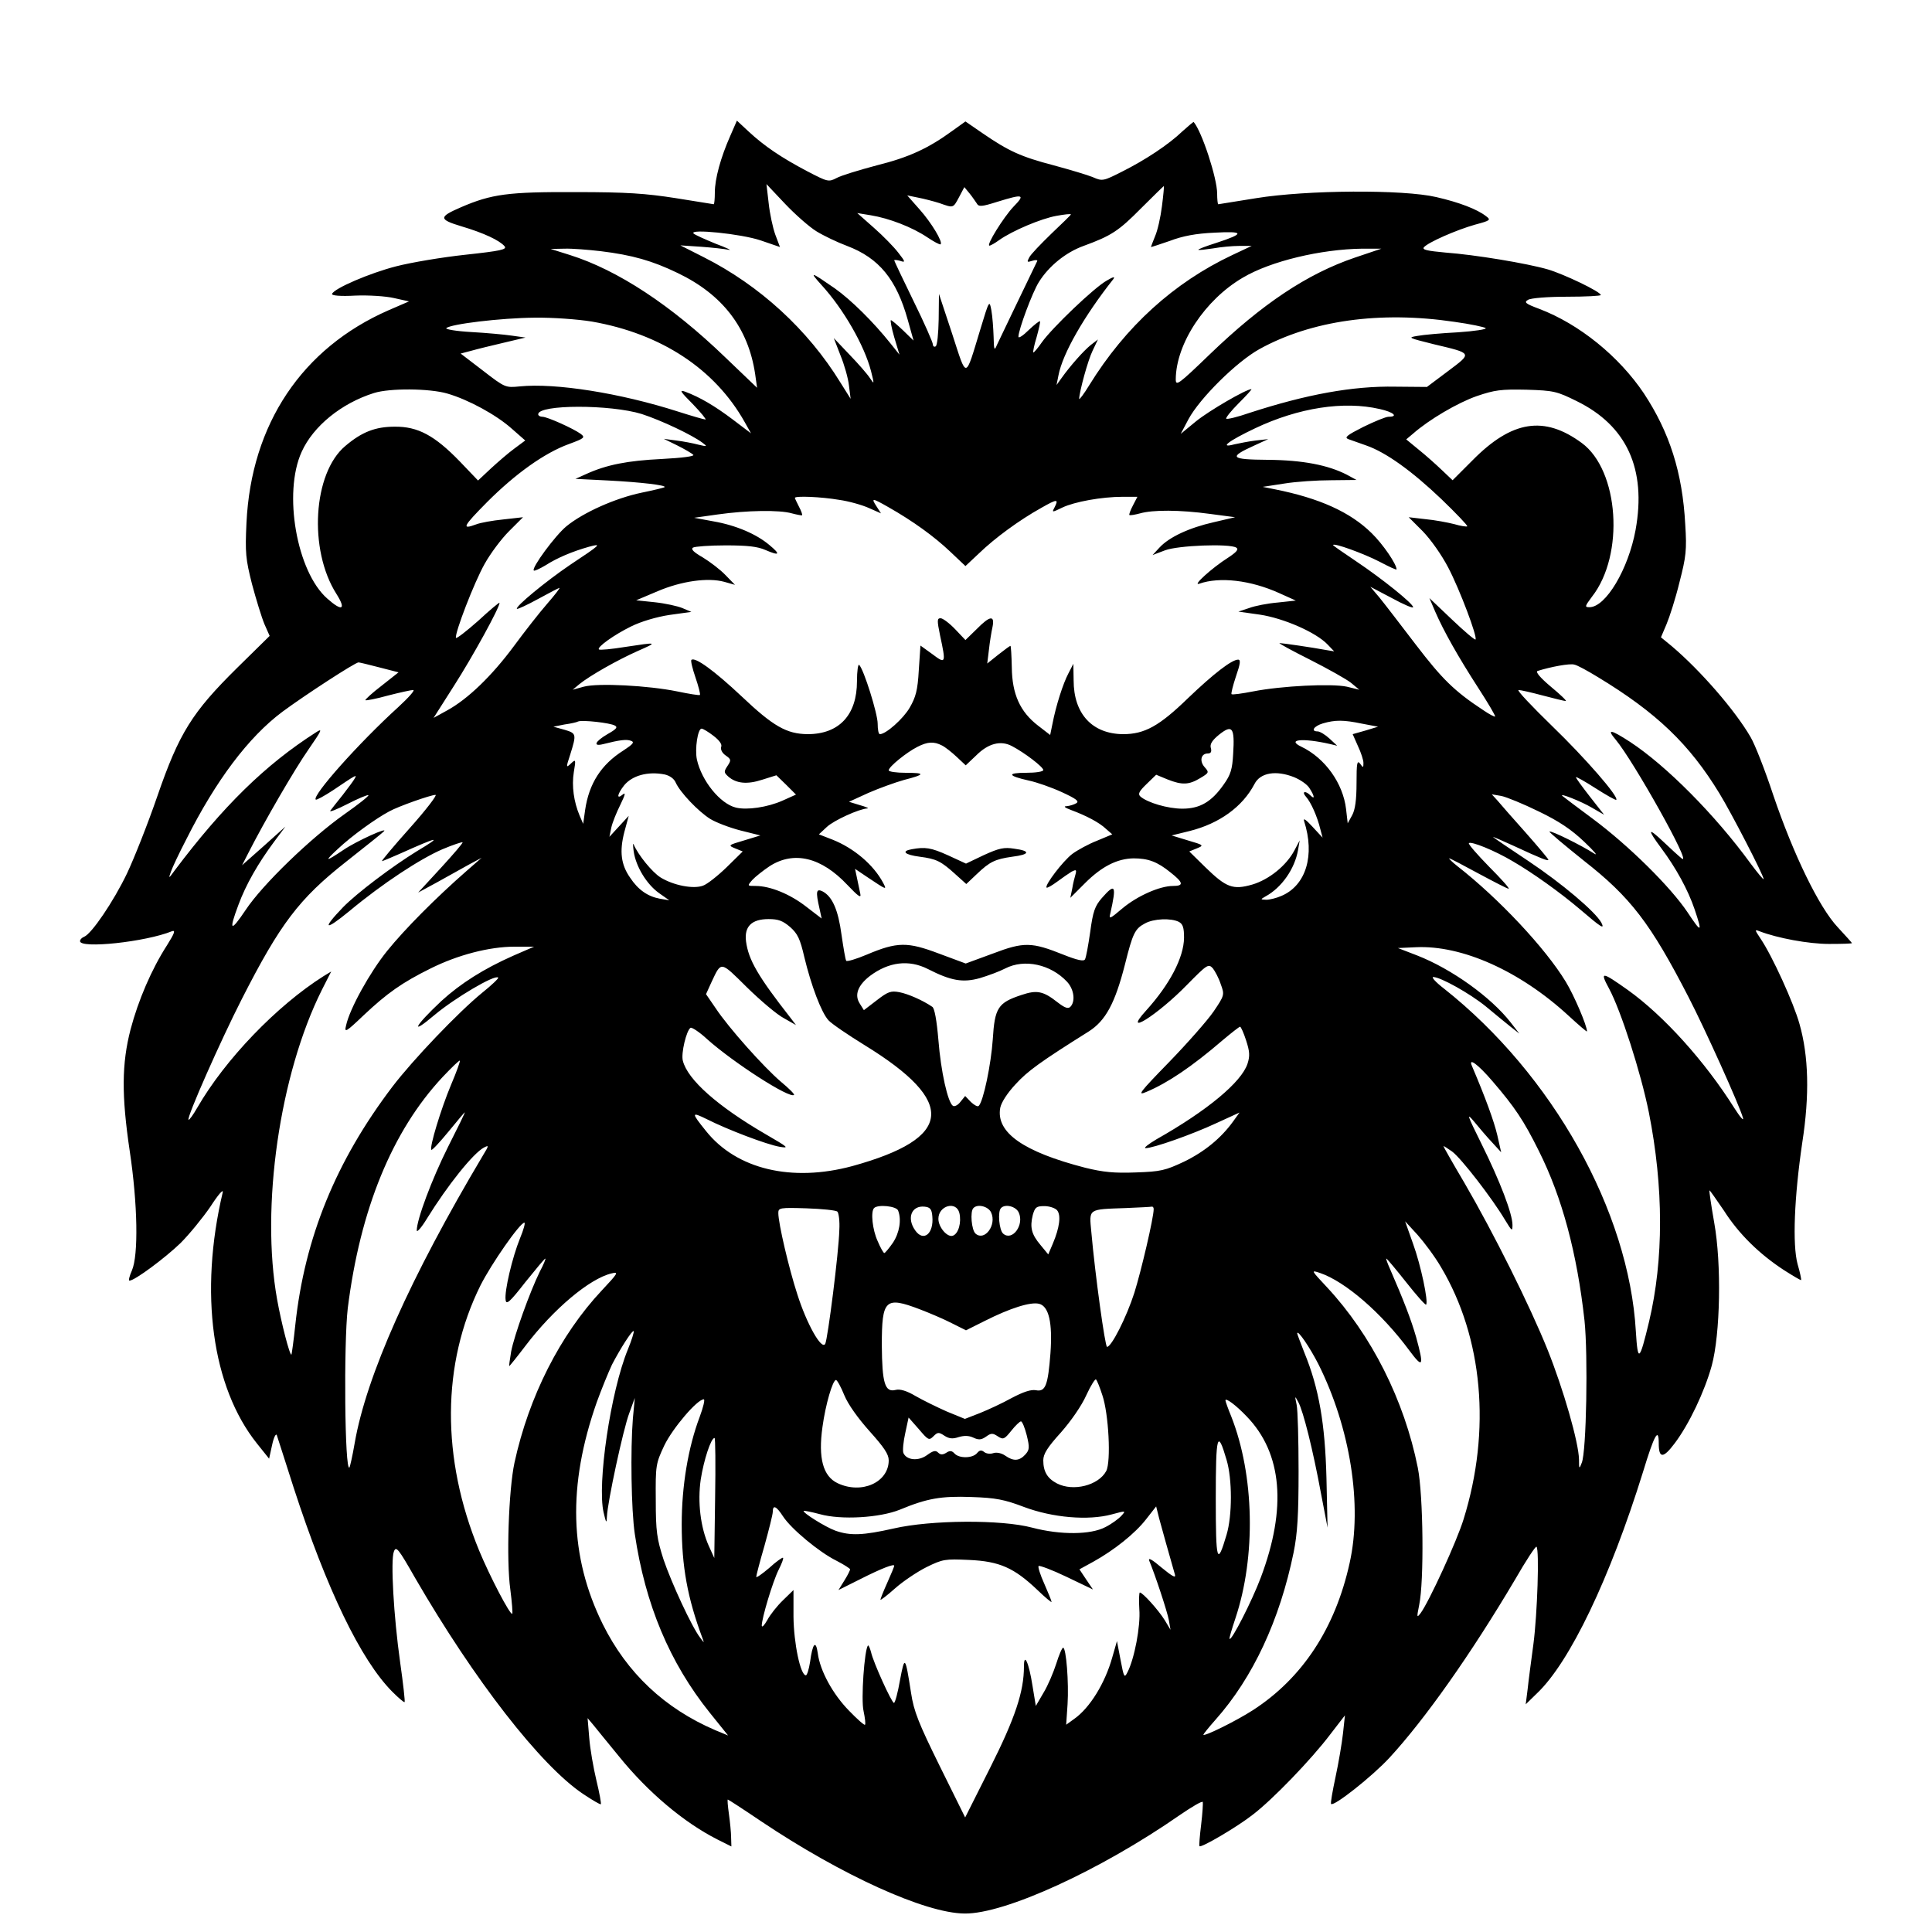 <?xml version="1.0" standalone="no"?>
<!DOCTYPE svg PUBLIC "-//W3C//DTD SVG 20010904//EN"
 "http://www.w3.org/TR/2001/REC-SVG-20010904/DTD/svg10.dtd">
<svg version="1.0" xmlns="http://www.w3.org/2000/svg"
 width="700pt" height="700pt" viewBox="0 0 700 700"
 preserveAspectRatio="xMidYMid meet">
<g transform="translate(0,700) scale(0.1,-0.1)"
fill="#000000" stroke="none">
<path d="M2646 6508 c-35 -79 -56 -156 -56 -205 0 -24 -2 -43 -4 -43 -1 0 -63
10 -137 22 -109 17 -177 22 -364 22 -244 1 -304 -7 -415 -55 -81 -35 -81 -44
2 -69 81 -24 138 -51 156 -72 10 -12 -13 -17 -142 -31 -84 -9 -197 -28 -251
-42 -94 -24 -225 -80 -232 -100 -2 -6 31 -9 84 -6 48 2 111 -2 141 -9 l54 -12
-74 -32 c-313 -137 -498 -412 -515 -771 -5 -108 -3 -130 20 -221 15 -56 35
-121 45 -145 l19 -43 -118 -116 c-163 -161 -210 -236 -289 -465 -34 -99 -84
-225 -110 -280 -49 -102 -128 -218 -155 -229 -8 -3 -15 -10 -15 -16 0 -28 237
-3 333 36 14 5 9 -8 -18 -51 -56 -87 -104 -199 -132 -305 -32 -124 -33 -238
-3 -440 29 -193 32 -378 8 -433 -9 -20 -13 -37 -9 -37 19 0 129 82 185 136 32
32 81 92 109 133 27 42 47 65 44 51 -86 -364 -39 -706 124 -910 l44 -55 11 50
c6 28 14 43 17 35 3 -8 30 -94 61 -190 120 -369 243 -624 357 -739 23 -23 43
-40 45 -38 2 2 -5 66 -16 143 -24 170 -35 371 -23 402 8 22 16 12 77 -95 215
-371 455 -680 609 -783 33 -22 62 -39 64 -37 2 2 -5 41 -16 86 -11 46 -23 115
-26 154 l-6 72 21 -25 c11 -14 53 -65 93 -114 105 -130 235 -239 355 -300 l52
-26 -1 32 c0 18 -4 57 -8 86 -4 28 -6 52 -4 52 2 0 56 -35 121 -79 291 -195
594 -333 737 -334 145 -2 491 156 780 357 44 30 81 52 83 47 1 -4 -1 -41 -6
-82 -5 -41 -8 -76 -6 -78 6 -7 137 70 193 114 71 54 211 199 280 290 l54 70
-7 -65 c-4 -36 -16 -107 -27 -158 -11 -52 -19 -96 -16 -98 10 -10 149 100 211
167 129 140 295 375 456 647 39 68 74 121 77 118 11 -10 3 -245 -11 -352 -8
-60 -18 -134 -21 -164 l-7 -55 41 40 c119 113 264 416 384 802 41 135 57 163
57 104 0 -56 16 -56 58 0 52 69 108 187 134 281 31 114 36 368 9 518 -11 63
-19 116 -17 117 1 1 24 -32 52 -73 54 -85 129 -158 218 -216 33 -21 60 -37 62
-36 1 2 -4 28 -13 58 -19 71 -12 243 17 440 27 173 23 314 -10 430 -21 76 -99
247 -141 309 -22 33 -22 34 -4 27 65 -25 178 -46 252 -46 45 0 83 1 83 3 0 1
-23 27 -51 57 -68 72 -161 264 -234 479 -30 91 -67 185 -82 210 -56 97 -182
242 -286 330 l-39 32 20 47 c11 26 33 94 47 152 24 93 27 117 21 210 -10 188
-57 334 -150 475 -90 134 -234 251 -379 306 -51 19 -56 24 -40 33 10 6 71 11
140 11 68 0 123 3 123 6 0 12 -134 76 -192 93 -76 22 -263 53 -371 61 -65 6
-85 10 -78 19 15 18 118 63 185 82 56 15 59 17 40 31 -32 25 -97 50 -180 69
-119 28 -469 26 -653 -4 -74 -12 -136 -22 -137 -22 -2 0 -4 18 -4 39 0 55 -55
224 -85 259 -1 1 -19 -14 -40 -33 -51 -49 -136 -105 -220 -147 -67 -34 -71
-35 -105 -20 -19 8 -83 27 -142 43 -119 31 -164 52 -256 115 l-64 44 -46 -33
c-89 -65 -159 -97 -275 -126 -64 -17 -130 -37 -146 -46 -29 -15 -32 -14 -107
25 -93 49 -155 91 -211 143 l-43 40 -24 -55z m312 -346 c26 -16 76 -40 111
-53 116 -44 179 -121 220 -268 l21 -75 -38 37 c-21 20 -41 37 -44 37 -3 0 2
-28 12 -62 l19 -63 -32 40 c-63 79 -143 158 -202 200 -88 61 -94 63 -50 14 81
-88 157 -221 181 -314 12 -48 12 -49 -4 -25 -9 14 -42 52 -74 85 l-57 60 24
-62 c14 -34 28 -83 31 -110 l6 -48 -37 59 c-118 192 -293 352 -495 454 l-85
43 75 -5 c41 -3 86 -8 100 -11 14 -3 -7 7 -47 22 -39 16 -75 32 -80 37 -18 18
172 -1 243 -25 l70 -24 -17 45 c-9 25 -20 76 -24 114 l-8 69 67 -71 c37 -39
88 -84 114 -100z m1252 91 c-5 -40 -16 -89 -25 -109 -8 -20 -15 -38 -15 -39 0
-1 30 9 68 22 47 18 95 27 162 30 109 6 111 -3 7 -37 -38 -12 -67 -23 -65 -25
2 -2 26 1 53 5 28 5 70 9 95 9 l45 0 -70 -33 c-212 -100 -387 -259 -518 -471
-20 -33 -37 -55 -37 -50 1 27 32 141 49 175 l19 40 -26 -20 c-26 -21 -74 -75
-106 -120 l-18 -25 7 35 c15 79 93 215 199 349 7 10 -1 8 -23 -5 -46 -25 -200
-173 -236 -224 -15 -22 -30 -39 -31 -37 -2 2 3 27 12 56 8 29 14 55 12 57 -2
2 -21 -13 -41 -32 -20 -20 -37 -31 -37 -24 0 25 51 162 74 198 36 58 98 108
162 131 101 37 127 54 209 137 44 44 81 80 82 80 1 -1 -2 -34 -7 -73z m-671
10 c7 -13 18 -12 75 6 94 29 102 27 58 -18 -36 -38 -100 -141 -87 -141 4 0 20
9 35 20 48 34 152 78 208 88 28 5 52 8 52 5 0 -2 -32 -33 -71 -70 -38 -37 -75
-75 -80 -86 -9 -17 -8 -18 11 -12 12 4 20 3 18 -1 -46 -95 -137 -285 -146
-304 -9 -22 -11 -19 -12 30 -1 30 -4 73 -8 95 -7 39 -8 38 -40 -68 -56 -184
-48 -183 -102 -17 l-48 145 -1 -92 c-1 -50 -5 -95 -11 -98 -5 -3 -10 0 -10 7
0 7 -31 78 -70 157 -38 78 -70 145 -70 148 0 2 10 1 21 -2 20 -7 20 -4 -6 29
-15 20 -55 61 -88 90 l-61 54 49 -8 c67 -11 150 -43 205 -80 24 -16 46 -28 48
-25 9 8 -34 79 -76 126 l-45 51 39 -8 c21 -4 56 -13 78 -20 51 -18 49 -19 71
22 l19 36 19 -23 c10 -12 21 -29 26 -36z m-1363 -173 c115 -14 188 -35 279
-79 163 -78 256 -199 281 -366 l7 -50 -116 111 c-195 188 -388 315 -562 370
l-70 22 50 1 c28 1 87 -4 131 -9z m2734 -23 c-174 -59 -337 -168 -527 -351
-114 -110 -123 -116 -123 -90 1 129 106 288 243 368 101 60 283 103 432 105
l70 0 -95 -32z m-2766 -232 c252 -44 446 -172 554 -364 l23 -41 -66 50 c-65
49 -119 81 -173 101 -22 8 -17 0 28 -45 30 -31 50 -56 46 -56 -5 0 -50 13
-100 29 -209 67 -444 104 -573 91 -51 -5 -53 -5 -133 57 l-81 62 38 10 c21 6
74 19 117 29 l80 19 -50 7 c-27 4 -93 10 -147 13 -54 3 -94 10 -90 14 15 15
199 37 319 38 68 1 159 -6 208 -14z m3125 -1 c58 -8 110 -19 114 -23 4 -4 -41
-11 -100 -15 -59 -3 -126 -9 -147 -13 -37 -6 -34 -7 58 -30 143 -34 141 -31
52 -98 l-76 -57 -114 1 c-155 3 -323 -28 -529 -95 -43 -15 -81 -24 -84 -21 -3
3 18 29 45 56 28 28 49 51 46 51 -19 0 -153 -78 -200 -116 l-56 -46 28 53 c41
76 174 208 257 254 188 104 437 139 706 99z m-3648 -260 c76 -22 177 -77 233
-127 l49 -43 -39 -29 c-22 -16 -60 -49 -85 -72 l-47 -44 -66 69 c-91 94 -152
127 -236 126 -70 0 -119 -19 -179 -70 -117 -98 -134 -376 -32 -536 36 -57 21
-65 -33 -17 -111 97 -161 383 -93 532 42 93 144 176 262 213 57 18 201 17 266
-2z m4091 -27 c182 -89 254 -246 214 -467 -26 -142 -108 -280 -167 -280 -18 0
-17 3 9 38 119 152 98 458 -37 557 -136 100 -253 82 -396 -63 l-72 -72 -39 37
c-22 21 -59 54 -84 74 l-45 37 25 21 c58 51 162 112 231 136 65 22 87 25 180
23 99 -3 110 -6 181 -41z m-3387 -47 c71 -23 183 -76 220 -104 19 -14 18 -15
-15 -7 -19 5 -55 12 -80 15 l-45 6 49 -24 c26 -13 52 -28 58 -34 5 -5 -38 -11
-114 -15 -125 -6 -200 -21 -273 -54 l-40 -18 120 -6 c115 -6 210 -17 203 -24
-2 -2 -39 -11 -83 -20 -96 -20 -212 -72 -273 -122 -41 -34 -127 -151 -118
-160 2 -3 21 6 43 19 42 27 97 50 157 67 48 13 44 9 -69 -66 -87 -59 -200
-152 -192 -159 2 -2 37 14 77 36 40 22 75 40 77 40 3 0 -17 -26 -44 -57 -28
-32 -82 -101 -121 -154 -80 -108 -167 -192 -242 -233 l-49 -27 75 118 c66 103
164 281 164 299 0 3 -35 -26 -77 -65 -43 -38 -79 -66 -81 -62 -5 16 66 201
104 268 21 38 61 91 88 118 l51 51 -71 -8 c-40 -4 -84 -12 -99 -18 -54 -20
-48 -8 40 81 103 103 208 178 296 210 57 21 60 24 43 37 -26 19 -121 62 -139
62 -8 0 -15 4 -15 9 0 36 262 36 375 1z m2674 18 c50 -11 69 -28 32 -28 -10 0
-51 -17 -92 -37 -59 -30 -69 -38 -54 -44 11 -4 40 -14 65 -23 72 -25 166 -93
272 -194 54 -52 97 -97 94 -99 -2 -2 -24 1 -47 8 -24 6 -71 15 -105 18 l-60 7
51 -51 c29 -30 68 -85 92 -131 42 -80 107 -253 99 -261 -2 -3 -41 30 -86 73
l-81 77 21 -49 c30 -69 82 -162 157 -278 35 -54 62 -100 60 -102 -2 -2 -21 8
-43 23 -105 69 -149 113 -244 237 -55 72 -114 149 -132 171 l-33 39 78 -41
c42 -23 77 -38 77 -33 0 13 -112 103 -206 166 -46 31 -84 57 -84 59 0 10 112
-31 168 -60 34 -18 62 -31 62 -28 0 19 -49 91 -90 131 -78 77 -190 127 -350
159 l-45 9 78 12 c43 7 119 12 170 12 l92 1 -35 19 c-68 35 -160 53 -287 54
-136 1 -143 9 -48 52 l50 23 -45 -5 c-25 -3 -60 -10 -78 -14 -56 -15 -22 12
75 58 158 75 322 100 452 70z m-1959 -329 c36 -5 85 -19 109 -30 l43 -19 -16
25 c-21 32 -16 31 42 -2 90 -51 167 -107 224 -161 l56 -53 49 46 c57 55 145
120 226 165 58 33 64 33 47 0 -9 -17 -8 -17 29 1 44 21 143 39 219 39 l53 0
-16 -31 c-9 -17 -15 -33 -13 -35 3 -2 20 1 39 6 46 13 143 13 253 -2 l91 -12
-77 -18 c-89 -20 -162 -54 -197 -92 l-25 -27 45 17 c47 18 233 25 258 10 10
-6 2 -16 -30 -37 -57 -36 -131 -103 -104 -94 74 26 186 13 290 -34 l60 -27
-65 -7 c-36 -3 -83 -12 -104 -20 l-39 -13 78 -11 c86 -13 203 -64 245 -108
l24 -25 -30 5 c-48 9 -158 25 -168 25 -5 0 44 -27 110 -60 65 -33 133 -71 149
-84 l30 -25 -45 11 c-55 12 -237 3 -339 -17 -41 -8 -77 -13 -79 -10 -2 2 5 31
16 64 16 46 18 61 8 61 -23 0 -89 -51 -181 -139 -105 -102 -158 -131 -236
-131 -111 1 -179 73 -179 195 l-1 60 -18 -35 c-19 -36 -45 -116 -58 -184 l-8
-39 -44 34 c-65 50 -94 114 -95 211 -1 43 -3 78 -5 78 -2 0 -21 -14 -44 -32
l-40 -32 6 49 c3 28 9 65 13 83 9 44 -9 42 -58 -8 l-40 -39 -37 39 c-21 22
-45 40 -53 40 -13 0 -13 -8 -2 -62 22 -102 21 -105 -28 -68 l-43 31 -6 -89
c-4 -73 -11 -98 -33 -136 -23 -40 -86 -96 -108 -96 -5 0 -8 17 -8 38 0 36 -50
196 -67 213 -4 4 -8 -22 -8 -59 0 -123 -65 -192 -179 -192 -76 1 -124 28 -239
137 -99 93 -169 144 -182 132 -3 -3 4 -32 15 -64 11 -32 18 -60 16 -63 -3 -2
-40 4 -83 13 -103 21 -286 31 -338 17 l-40 -11 24 20 c38 31 139 88 211 120
75 33 74 33 -45 15 -49 -8 -92 -12 -95 -9 -8 8 55 53 116 83 36 18 93 35 140
42 l79 11 -33 14 c-17 7 -62 17 -100 21 l-67 7 78 33 c87 37 182 50 241 34
l39 -11 -34 35 c-19 20 -56 48 -82 64 -33 19 -45 30 -36 36 7 4 60 8 118 8 79
0 116 -4 145 -17 51 -22 55 -16 14 18 -47 40 -122 72 -203 86 l-70 13 85 12
c106 15 224 17 269 4 19 -5 36 -8 37 -7 2 2 -3 16 -11 31 -8 16 -15 30 -15 32
0 8 96 4 160 -7z m-1666 -607 l70 -18 -62 -49 c-34 -26 -60 -50 -58 -52 2 -2
39 5 82 17 43 11 84 20 91 20 8 0 -17 -28 -54 -62 -143 -130 -313 -321 -299
-335 2 -3 31 13 63 34 83 56 88 59 78 42 -4 -8 -24 -34 -43 -59 -20 -25 -40
-50 -45 -57 -5 -7 23 4 62 24 39 20 73 34 76 32 2 -3 -37 -34 -87 -69 -123
-87 -297 -255 -358 -347 -55 -82 -62 -77 -26 19 27 73 71 150 129 228 l41 55
-78 -70 -79 -70 23 45 c58 114 167 302 218 375 49 71 52 78 26 61 -183 -117
-336 -267 -512 -501 -21 -29 -22 -29 -13 -4 5 15 30 68 56 118 107 213 225
370 348 462 81 60 264 179 276 179 3 0 37 -8 75 -18z m4415 -35 c213 -129 332
-243 441 -422 43 -70 160 -297 160 -310 0 -4 -21 21 -47 56 -129 177 -306 355
-437 441 -71 46 -86 48 -52 8 65 -78 278 -458 240 -431 -10 8 -40 35 -66 60
-58 55 -61 48 -9 -22 53 -71 97 -151 121 -222 29 -86 25 -87 -26 -10 -61 91
-212 241 -344 339 -58 43 -107 80 -109 82 -14 13 69 -20 106 -42 l45 -26 -51
65 c-28 36 -51 67 -51 71 0 3 32 -15 71 -40 39 -25 73 -44 75 -42 10 11 -113
152 -232 267 -74 72 -130 131 -122 131 7 0 47 -9 88 -20 41 -11 79 -20 83 -20
5 0 -19 23 -54 52 -38 32 -57 54 -48 57 47 15 117 28 133 23 11 -2 49 -23 85
-45z m-3561 -176 c11 -6 5 -13 -27 -31 -46 -27 -54 -46 -15 -36 59 15 84 18
100 12 14 -5 8 -12 -27 -35 -81 -51 -125 -120 -139 -216 l-7 -50 -13 30 c-21
50 -29 107 -21 157 8 47 7 48 -10 32 -18 -17 -19 -16 -3 32 23 74 23 77 -21
90 l-40 11 40 8 c22 3 45 8 50 11 15 6 116 -5 133 -15z m2707 7 l58 -11 -46
-14 -46 -13 19 -43 c11 -23 20 -51 20 -61 0 -18 -1 -19 -12 -3 -11 14 -13 2
-13 -70 0 -61 -5 -97 -16 -117 l-16 -29 -6 52 c-11 93 -76 184 -161 225 -57
27 4 33 104 10 l25 -6 -28 26 c-15 14 -35 26 -43 26 -26 0 -14 19 19 29 45 13
75 13 142 -1z m-467 -109 c-3 -56 -9 -76 -34 -111 -44 -63 -86 -88 -150 -88
-53 0 -127 22 -152 44 -10 9 -5 19 22 45 l35 34 41 -17 c53 -21 78 -20 119 5
32 19 32 21 16 39 -20 22 -14 50 11 50 11 0 15 6 11 20 -4 14 5 28 31 49 47
37 56 25 50 -70z m-1883 65 c21 -16 32 -31 28 -40 -3 -9 3 -22 16 -31 20 -14
21 -17 7 -38 -14 -21 -13 -24 2 -38 29 -26 69 -30 124 -12 l51 16 36 -35 35
-35 -49 -22 c-54 -24 -129 -35 -169 -25 -57 14 -124 97 -141 174 -8 38 3 112
17 112 5 0 25 -12 43 -26z m828 -35 c12 -6 36 -25 54 -42 l32 -30 38 36 c44
44 89 55 129 34 46 -24 114 -76 114 -87 0 -6 -28 -10 -62 -10 -71 0 -67 -11 9
-28 29 -6 83 -25 120 -42 52 -24 64 -33 53 -40 -8 -5 -24 -10 -35 -11 -13 0
-8 -5 16 -14 54 -20 102 -45 126 -68 l23 -20 -55 -23 c-31 -12 -71 -34 -90
-48 -34 -26 -101 -114 -93 -122 3 -2 20 8 39 22 19 14 42 30 52 36 16 8 18 7
14 -9 -3 -10 -9 -33 -12 -52 l-7 -34 53 53 c61 61 117 89 176 90 53 0 86 -12
134 -51 47 -37 49 -49 9 -49 -48 0 -129 -36 -183 -81 -46 -39 -50 -41 -44 -18
23 102 18 111 -31 55 -25 -29 -32 -48 -42 -123 -7 -48 -15 -93 -19 -99 -4 -8
-28 -3 -78 17 -115 46 -143 47 -256 4 l-98 -36 -97 36 c-114 43 -151 43 -262
-4 -38 -16 -72 -26 -74 -22 -3 4 -10 46 -17 94 -12 90 -33 138 -68 157 -24 12
-26 0 -12 -61 l8 -37 -56 43 c-59 46 -131 75 -183 75 -31 0 -31 0 -12 22 10
11 39 34 63 50 88 56 187 32 281 -68 40 -42 51 -50 47 -32 -3 13 -8 38 -12 57
l-7 33 43 -29 c72 -48 73 -49 59 -22 -35 66 -106 126 -184 157 l-49 19 29 27
c26 24 116 65 147 67 7 0 -6 6 -28 12 l-39 12 70 32 c39 17 97 38 129 47 78
20 79 26 7 26 -34 0 -62 4 -62 9 0 13 66 66 104 85 37 19 60 20 89 5z m-1005
-105 c18 -4 34 -15 40 -29 16 -36 82 -105 125 -132 21 -13 71 -32 110 -42 l72
-18 -59 -18 c-58 -17 -59 -18 -32 -29 l27 -11 -58 -57 c-32 -31 -71 -62 -86
-67 -35 -13 -107 1 -154 30 -30 19 -80 80 -97 119 -3 8 -3 -3 0 -25 8 -55 47
-119 92 -151 l37 -26 -35 6 c-43 8 -78 32 -107 76 -33 47 -39 95 -21 165 l16
59 -35 -38 -35 -38 7 34 c4 18 19 55 33 83 17 35 20 46 8 36 -23 -19 -20 1 5
33 29 36 86 52 147 40z m2281 -10 c22 -9 47 -26 55 -39 19 -29 21 -44 4 -27
-19 19 -33 14 -16 -5 18 -20 41 -72 52 -118 l8 -30 -37 40 c-23 25 -34 33 -30
20 40 -124 7 -233 -82 -271 -18 -8 -43 -14 -55 -14 -22 1 -22 1 -3 12 59 32
106 100 118 168 l6 35 -19 -36 c-29 -55 -92 -106 -153 -124 -70 -20 -94 -11
-170 63 l-58 57 27 11 c27 11 26 12 -32 29 l-59 18 65 16 c108 27 192 88 235
170 21 42 79 51 144 25z m-3204 -184 c-59 -66 -104 -120 -101 -120 3 0 31 12
63 26 145 65 159 67 62 9 -89 -55 -215 -150 -266 -202 -78 -81 -67 -88 23 -14
120 100 256 189 337 224 38 16 71 27 73 25 2 -2 -34 -44 -79 -93 l-82 -89 70
38 c39 22 90 50 115 64 l45 24 -55 -48 c-112 -98 -224 -211 -287 -289 -63 -78
-136 -210 -149 -270 -7 -28 -2 -26 63 36 86 81 140 119 243 170 98 49 213 79
304 79 l71 0 -76 -33 c-106 -47 -190 -100 -260 -164 -98 -92 -116 -128 -24
-50 73 61 218 147 230 135 3 -2 -23 -27 -58 -55 -87 -71 -251 -243 -325 -340
-205 -270 -318 -547 -352 -863 -6 -58 -13 -106 -14 -108 -6 -5 -37 116 -52
200 -60 335 9 815 162 1121 l34 67 -28 -17 c-169 -107 -356 -301 -457 -476
-15 -26 -29 -46 -32 -44 -7 8 116 286 193 437 139 273 208 364 377 497 67 53
129 102 137 110 22 20 -98 -34 -145 -66 -67 -45 -72 -44 -20 4 49 46 136 109
185 135 32 18 151 60 168 60 7 0 -34 -54 -93 -120z m4090 60 c73 -35 119 -66
165 -110 36 -34 52 -53 35 -42 -45 29 -156 84 -161 79 -2 -2 54 -49 124 -105
170 -133 242 -227 380 -495 59 -114 184 -391 197 -437 4 -14 -10 2 -31 35
-107 170 -256 335 -386 428 -96 68 -102 68 -68 5 43 -80 115 -304 144 -448 54
-272 54 -534 1 -758 -35 -146 -41 -150 -48 -36 -25 436 -302 931 -695 1242
-30 23 -47 42 -39 42 26 0 132 -59 191 -107 32 -27 72 -59 89 -73 l32 -25 -32
41 c-71 91 -213 193 -338 242 l-70 27 65 3 c167 8 377 -86 553 -248 37 -34 67
-60 67 -57 0 21 -47 131 -77 180 -74 122 -243 302 -393 419 -19 15 -32 28 -29
28 3 0 51 -25 106 -55 56 -30 104 -55 109 -55 5 0 -27 36 -71 80 -43 44 -76
82 -73 85 8 8 94 -27 158 -65 74 -43 172 -113 245 -175 77 -66 90 -74 77 -48
-22 40 -144 143 -264 223 -68 45 -125 84 -128 87 -3 3 31 -12 75 -32 99 -46
125 -56 125 -50 0 3 -37 47 -82 98 -45 50 -91 103 -102 116 l-21 23 35 -6 c19
-4 80 -29 135 -56z m-2712 -419 c27 -24 36 -43 51 -108 25 -104 62 -202 88
-230 12 -13 71 -53 131 -90 335 -206 321 -337 -45 -438 -219 -59 -419 -12
-530 127 -54 67 -54 71 3 43 75 -38 217 -92 264 -100 36 -6 31 -2 -50 45 -174
101 -284 198 -301 267 -7 26 13 110 28 119 4 3 32 -15 60 -41 95 -85 300 -217
315 -202 2 3 -19 24 -48 48 -62 53 -189 195 -236 266 l-35 51 20 44 c36 76 31
77 128 -19 49 -48 109 -99 134 -112 l44 -25 -19 25 c-119 152 -153 211 -162
278 -7 54 20 81 82 81 35 0 51 -6 78 -29z m1408 19 c15 -8 19 -21 19 -58 -1
-71 -51 -168 -138 -264 -89 -98 42 -16 149 94 72 73 77 77 93 60 8 -10 22 -36
29 -58 14 -38 14 -40 -26 -99 -22 -32 -95 -115 -161 -183 -109 -112 -117 -123
-82 -108 76 32 163 90 277 188 31 26 59 48 62 48 3 0 13 -22 22 -50 13 -40 14
-56 5 -84 -22 -67 -146 -170 -330 -274 -30 -18 -48 -32 -39 -32 27 0 167 49
257 91 l83 38 -23 -32 c-44 -61 -104 -110 -178 -146 -68 -32 -85 -36 -175 -39
-78 -3 -118 1 -183 17 -225 58 -324 128 -308 217 4 20 26 54 56 86 43 47 88
80 265 191 61 39 95 102 131 243 28 112 36 129 72 148 32 18 95 20 123 6z
m-909 -171 c84 -43 127 -50 188 -33 30 9 71 24 92 35 70 36 165 15 224 -48 26
-28 31 -72 12 -91 -8 -8 -20 -4 -47 17 -51 40 -74 45 -130 26 -85 -28 -97 -46
-104 -161 -6 -89 -34 -225 -51 -241 -4 -4 -16 3 -28 14 l-21 22 -17 -21 c-9
-12 -21 -18 -27 -15 -19 12 -44 125 -53 239 -6 71 -14 115 -22 120 -35 24 -88
47 -119 53 -31 6 -42 2 -82 -29 l-47 -36 -15 24 c-20 31 -7 66 37 100 68 51
141 60 210 25z m-1728 -420 c-36 -86 -79 -227 -71 -235 2 -3 30 27 62 66 31
38 58 70 59 70 2 0 -26 -57 -61 -126 -59 -118 -113 -263 -113 -302 0 -9 17 10
37 43 75 121 167 236 206 257 19 10 19 8 -3 -28 -263 -442 -423 -800 -465
-1043 -8 -47 -17 -86 -19 -88 -17 -17 -21 448 -6 577 45 359 161 642 343 837
33 35 61 62 63 60 2 -2 -12 -41 -32 -88z m3774 13 c80 -93 113 -142 167 -251
85 -169 139 -372 166 -616 13 -124 7 -475 -10 -515 -9 -24 -10 -23 -10 12 -1
62 -57 256 -114 398 -64 159 -195 422 -301 604 -42 71 -76 131 -76 133 0 2 14
-7 31 -19 33 -24 147 -172 192 -248 25 -41 27 -43 27 -18 0 40 -45 158 -112
293 -53 107 -56 116 -26 80 18 -22 47 -56 65 -75 l32 -35 -14 62 c-12 51 -43
136 -92 251 -14 32 22 6 75 -56z m-2374 -472 c5 -5 9 -35 7 -67 -2 -81 -42
-395 -51 -412 -13 -24 -67 72 -101 179 -31 95 -69 258 -69 295 0 19 6 20 102
17 57 -2 107 -7 112 -12z m220 4 c13 -33 5 -81 -19 -117 -14 -20 -28 -37 -31
-37 -3 0 -14 19 -24 43 -19 41 -26 107 -13 120 14 14 81 7 87 -9z m124 -21 c6
-63 -32 -94 -62 -51 -32 45 -13 91 34 86 20 -2 26 -9 28 -35z m98 12 c8 -34
-3 -74 -23 -82 -20 -8 -53 30 -53 61 0 48 65 66 76 21z m115 2 c21 -45 -23
-105 -56 -77 -15 12 -21 81 -8 93 15 16 54 6 64 -16z m100 0 c21 -45 -23 -105
-56 -77 -15 12 -21 81 -8 93 15 16 54 6 64 -16z m139 8 c15 -18 9 -63 -15
-120 l-17 -40 -28 34 c-33 39 -39 64 -28 109 8 28 13 32 42 32 18 0 39 -7 46
-15z m350 4 c0 -31 -45 -223 -70 -303 -29 -90 -83 -196 -99 -196 -7 0 -43 259
-57 417 -8 85 -13 81 126 86 47 2 88 4 93 5 4 1 7 -3 7 -9z m-2296 -106 c-28
-69 -57 -192 -52 -223 2 -19 15 -8 71 64 38 47 70 86 73 86 2 0 -6 -21 -20
-47 -36 -73 -93 -232 -104 -290 -5 -29 -8 -53 -7 -53 1 0 28 33 59 74 101 133
232 243 311 262 28 7 25 2 -35 -62 -150 -160 -264 -384 -316 -624 -21 -98 -30
-352 -15 -459 6 -47 9 -86 7 -88 -7 -7 -82 137 -120 229 -138 335 -136 677 5
961 40 79 143 227 159 227 4 0 -3 -26 -16 -57z m3337 -104 c152 -255 182 -592
82 -913 -24 -79 -126 -301 -156 -341 -14 -18 -14 -15 -5 30 18 85 15 397 -5
497 -49 245 -168 481 -329 654 -58 62 -59 63 -26 52 92 -31 224 -145 325 -282
49 -66 53 -57 24 49 -18 63 -45 133 -95 248 -9 20 -15 37 -13 37 2 0 34 -38
72 -86 37 -47 69 -83 72 -81 9 10 -19 143 -47 220 l-29 82 45 -49 c24 -27 63
-79 85 -117z m-1888 -153 c34 -13 86 -35 115 -50 l52 -26 68 34 c91 46 166 70
197 62 35 -9 49 -68 41 -179 -9 -117 -18 -141 -53 -134 -18 3 -45 -6 -87 -28
-34 -19 -86 -43 -116 -55 l-54 -21 -66 27 c-36 16 -87 41 -113 56 -32 19 -56
26 -72 22 -39 -10 -49 25 -50 162 0 166 12 178 138 130z m-1058 -145 c-63
-153 -112 -489 -88 -591 9 -39 11 -41 12 -15 2 52 59 317 81 375 l20 55 -7
-75 c-9 -112 -6 -331 7 -418 38 -256 126 -466 272 -648 l66 -82 -46 19 c-184
79 -320 207 -408 384 -121 245 -128 502 -22 804 17 47 42 108 55 136 30 58 74
127 79 122 2 -2 -7 -32 -21 -66z m2502 -54 c115 -230 160 -510 113 -720 -52
-236 -171 -417 -350 -533 -62 -40 -180 -98 -180 -89 0 2 20 27 44 54 136 153
233 362 283 606 14 69 18 137 18 295 0 113 -3 221 -7 240 -7 34 -7 34 6 10 18
-33 53 -173 82 -330 l24 -125 -4 180 c-5 196 -27 325 -80 454 -14 36 -26 67
-26 70 1 15 46 -51 77 -112z m-783 -112 c23 -67 32 -241 14 -275 -28 -52 -119
-75 -178 -45 -35 18 -50 43 -50 84 0 23 15 47 64 101 37 42 75 97 92 135 16
35 32 60 35 57 4 -4 14 -29 23 -57z m-935 0 c14 -34 50 -84 92 -131 52 -58 69
-83 69 -105 0 -80 -98 -124 -185 -83 -53 25 -71 91 -55 204 11 81 37 170 49
170 4 0 18 -25 30 -55z m-524 -79 c-42 -111 -65 -251 -65 -389 0 -153 21 -267
75 -412 7 -19 7 -19 -8 1 -31 40 -105 201 -133 284 -24 75 -28 101 -28 215 -1
126 0 132 31 198 30 62 119 167 143 167 5 0 -2 -29 -15 -64z m1982 2 c129
-133 146 -332 51 -584 -31 -83 -106 -230 -113 -222 -2 2 8 35 21 74 75 224 69
519 -15 732 -12 29 -21 55 -21 58 0 11 38 -17 77 -58z m-1135 -72 c15 15 19
16 40 2 17 -11 30 -12 51 -5 20 6 37 6 54 -2 19 -9 29 -8 46 4 18 13 24 13 42
1 20 -13 24 -11 49 20 15 19 31 34 35 34 5 0 14 -23 21 -50 11 -45 10 -53 -5
-70 -22 -24 -43 -25 -73 -4 -13 9 -31 13 -43 9 -11 -4 -26 -2 -33 4 -10 8 -17
7 -26 -4 -16 -19 -65 -20 -82 -1 -9 10 -17 11 -30 2 -13 -8 -21 -7 -29 1 -9 9
-18 7 -40 -9 -31 -23 -75 -19 -86 8 -3 9 0 41 7 72 l12 56 37 -42 c34 -40 37
-42 53 -26z m-791 -223 l-3 -218 -20 44 c-30 67 -41 159 -29 241 11 70 37 150
50 150 3 0 4 -98 2 -217z m1853 138 c21 -70 21 -202 0 -272 -34 -115 -39 -99
-39 132 0 231 6 253 39 140z m-734 -171 c104 -39 233 -50 318 -27 52 14 52 14
35 -5 -10 -11 -36 -30 -58 -41 -53 -28 -162 -29 -265 -2 -112 30 -368 28 -502
-3 -111 -25 -157 -27 -211 -8 -36 13 -121 66 -115 72 2 1 28 -4 58 -12 78 -22
218 -13 290 16 99 41 149 50 260 46 88 -3 119 -9 190 -36z m-873 -34 c29 -45
131 -130 194 -161 27 -14 49 -28 49 -31 0 -4 -9 -22 -21 -41 l-21 -34 78 39
c79 40 124 57 124 49 0 -3 -11 -30 -25 -61 -14 -31 -25 -59 -25 -62 0 -3 24
15 53 41 28 25 80 60 114 77 59 29 67 30 155 26 109 -5 162 -28 247 -109 28
-27 51 -46 51 -43 0 4 -12 33 -26 65 -15 33 -24 62 -21 65 3 3 49 -14 101 -39
l96 -46 -25 37 -24 36 51 28 c74 41 151 102 191 154 l36 46 11 -44 c10 -36 36
-131 57 -203 4 -14 -9 -7 -48 25 -35 30 -50 38 -45 25 21 -50 65 -183 71 -215
l6 -35 -21 35 c-23 37 -80 100 -90 100 -3 0 -4 -27 -2 -60 5 -62 -18 -181 -43
-229 -11 -22 -13 -19 -25 45 l-13 68 -17 -59 c-26 -93 -81 -183 -138 -223
l-29 -21 5 74 c5 78 -5 205 -16 205 -4 0 -15 -26 -25 -58 -10 -31 -30 -79 -46
-105 l-28 -48 -12 73 c-13 84 -31 123 -31 70 0 -91 -32 -187 -122 -366 l-91
-181 -92 186 c-77 156 -94 199 -104 265 -21 135 -23 137 -40 47 -8 -46 -18
-83 -22 -83 -8 0 -75 147 -83 184 -4 15 -9 26 -11 24 -13 -13 -26 -197 -16
-238 5 -24 8 -47 5 -49 -2 -3 -28 20 -57 50 -60 61 -106 146 -114 209 -7 50
-19 36 -28 -32 -4 -26 -11 -48 -15 -48 -20 0 -44 117 -45 212 l0 97 -38 -37
c-21 -20 -47 -53 -57 -72 -11 -19 -19 -28 -20 -20 0 27 40 160 61 202 11 22
19 42 16 44 -2 2 -25 -14 -50 -37 -26 -22 -47 -37 -47 -32 0 4 13 55 30 113
16 58 30 113 30 123 0 26 13 20 37 -17z"/>
<path d="M3303 3923 c-39 -7 -25 -20 29 -27 61 -8 77 -16 129 -63 l40 -36 37
35 c48 46 67 55 130 64 64 8 67 21 7 29 -37 6 -55 2 -110 -23 l-65 -31 -65 30
c-62 28 -83 31 -132 22z"/>
</g>
</svg>

